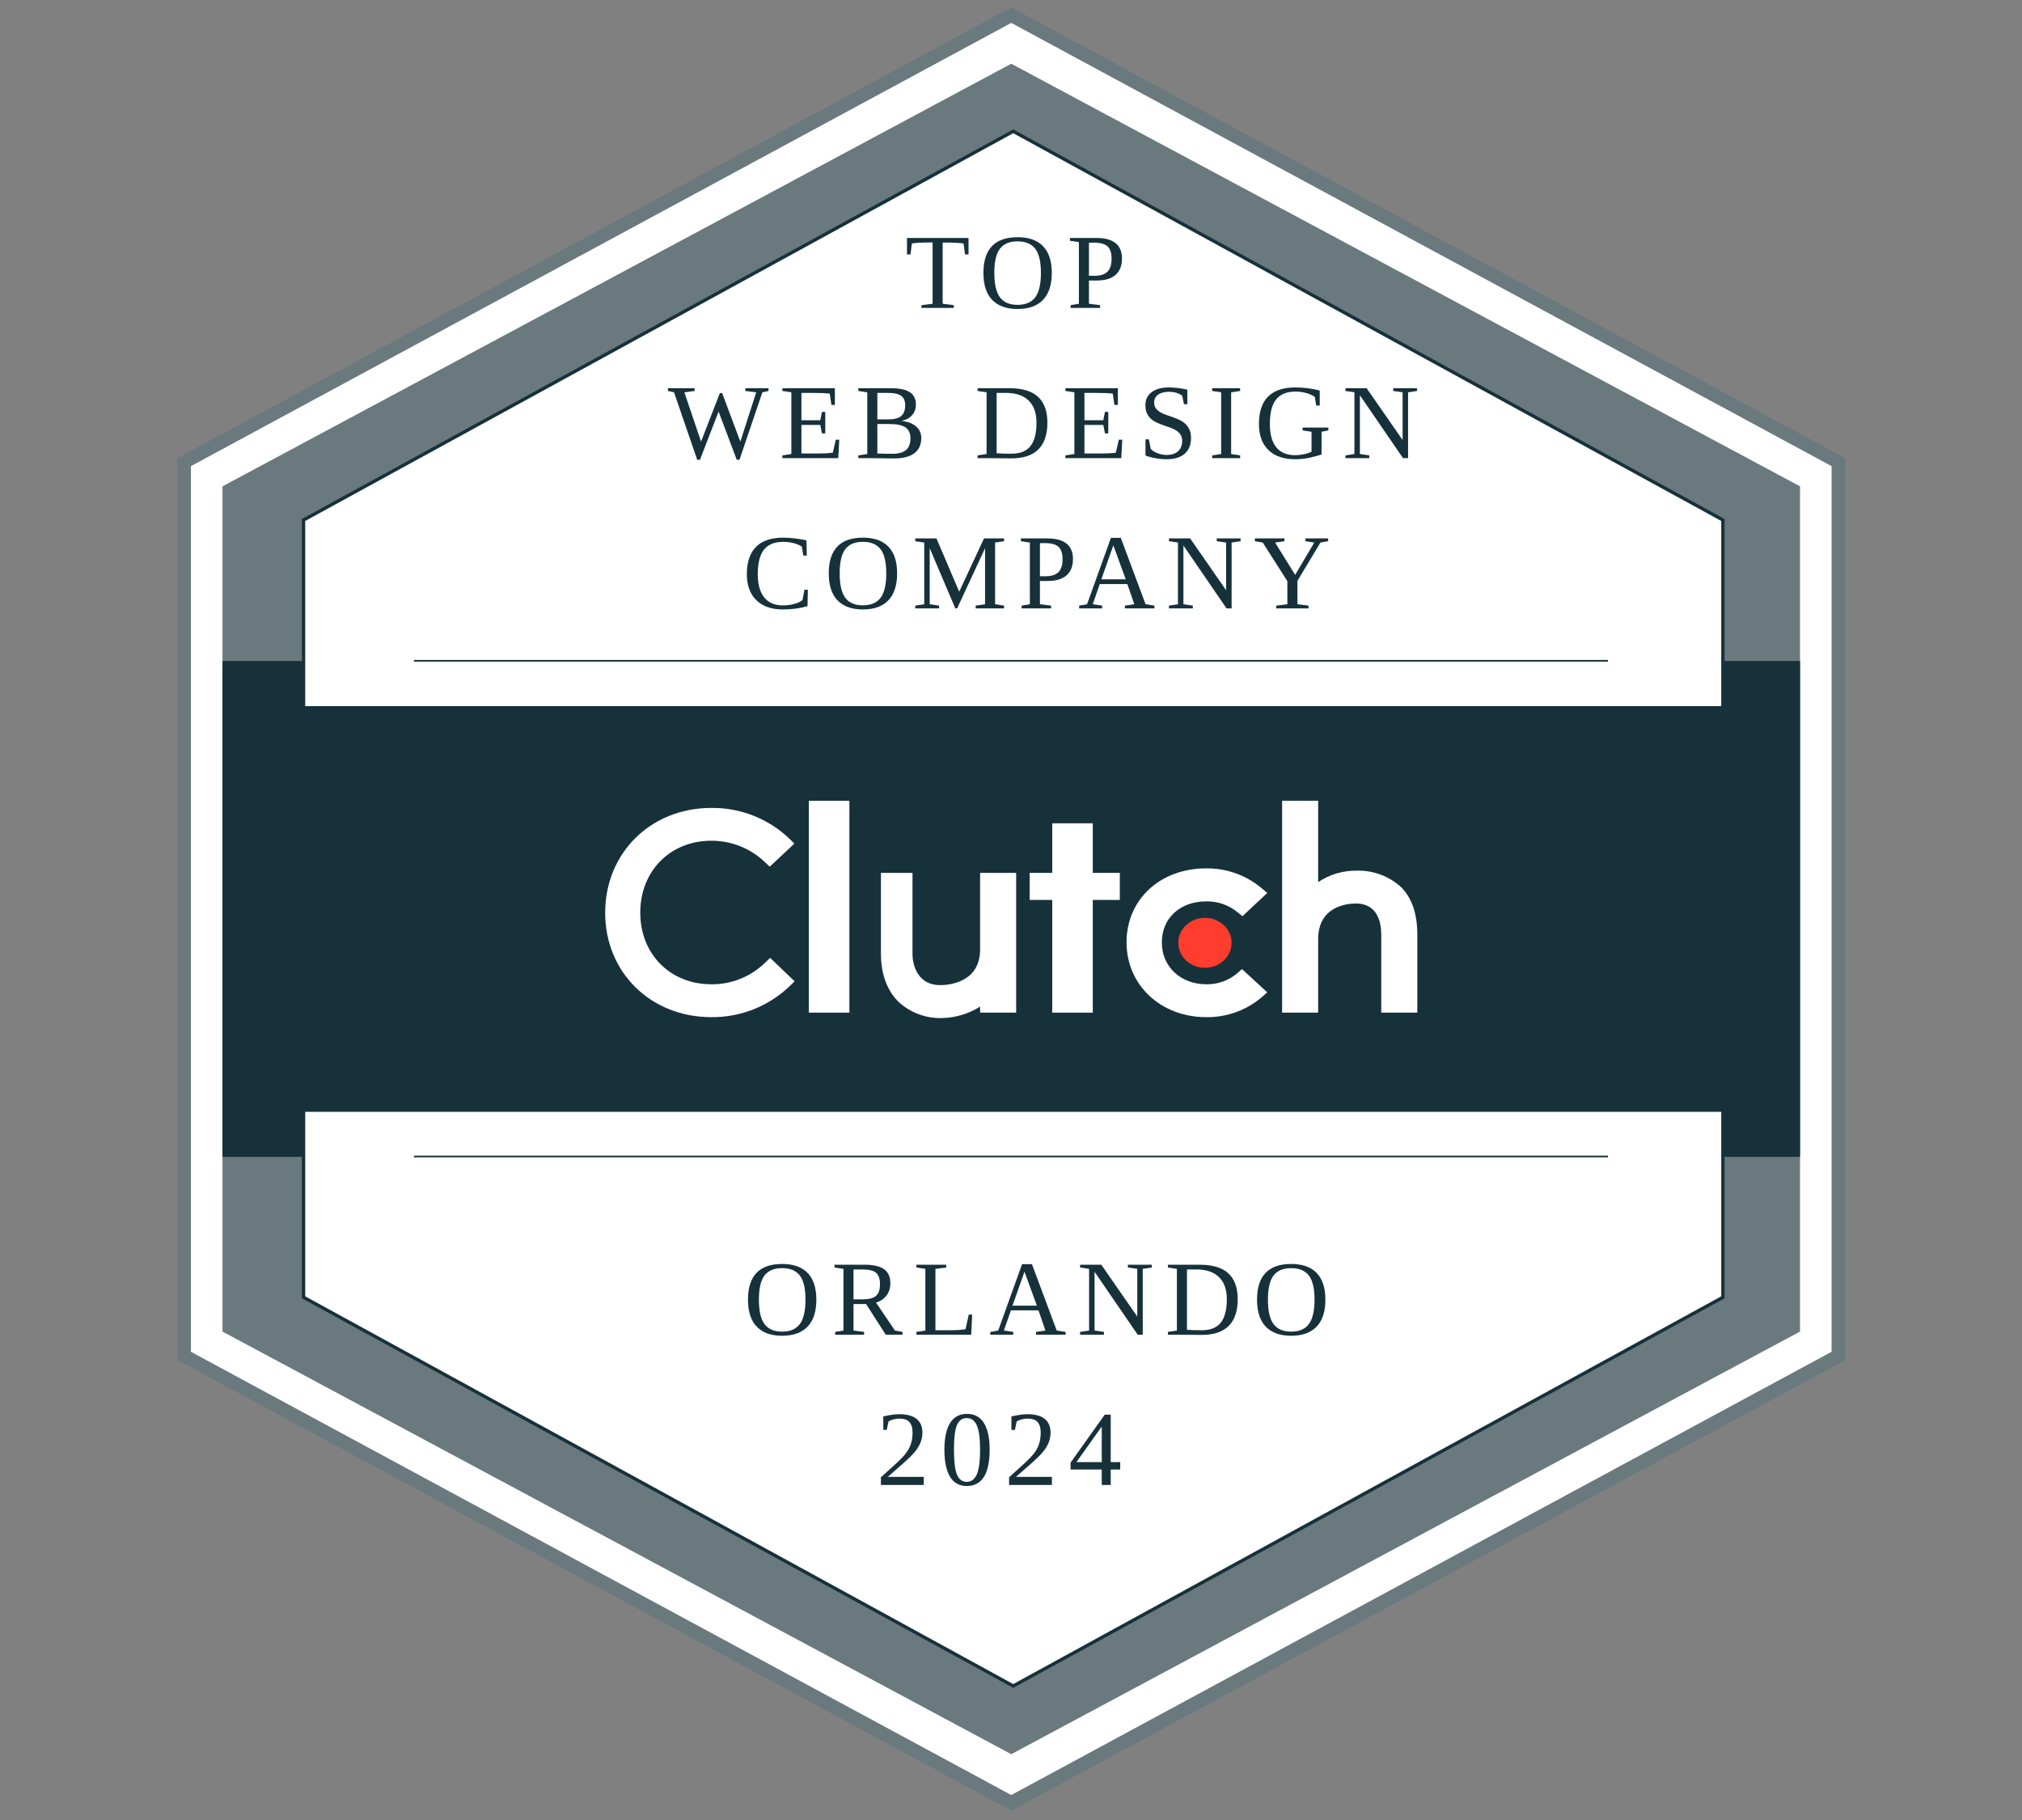 <?xml version="1.0" encoding="UTF-8"?> <svg xmlns="http://www.w3.org/2000/svg" xmlns:xlink="http://www.w3.org/1999/xlink" width="1000" zoomAndPan="magnify" viewBox="0 0 750 675" height="900" preserveAspectRatio="xMidYMid meet" version="1.0"><rect x="0" y="0" width="750" height="675" fill="#808080" stroke="none"/><defs><g></g><clipPath id="3213160dea"><path d="M 65.805 2.734 L 684.387 2.734 L 684.387 671.492 L 65.805 671.492 Z M 65.805 2.734 " clip-rule="nonzero"></path></clipPath></defs><path fill="#ffffff" d="M 682.715 171.359 L 682.715 502.867 L 375.93 668.621 L 69.148 502.867 L 69.148 171.359 L 375.93 5.609 Z M 682.715 171.359 " fill-opacity="1" fill-rule="nonzero"></path><g clip-path="url(#3213160dea)"><path fill="#6a797d" d="M 375.094 671.492 L 373.926 670.855 L 65.805 504.383 L 65.805 169.926 L 67.121 169.223 L 375.094 2.734 L 376.266 3.371 L 684.387 169.926 L 684.387 504.469 Z M 70.82 501.344 L 375.094 665.738 L 679.371 501.344 L 679.371 172.883 L 375.094 8.488 L 70.82 172.883 Z M 70.82 501.344 " fill-opacity="1" fill-rule="nonzero"></path></g><path fill="#6a797d" d="M 667.668 180.375 L 667.668 493.852 L 375.094 650.594 L 82.523 493.852 L 82.523 180.375 L 375.094 23.633 Z M 667.668 180.375 " fill-opacity="1" fill-rule="nonzero"></path><path fill="#17313b" d="M 82.523 245.16 L 667.668 245.16 L 667.668 429.066 L 82.523 429.066 Z M 82.523 245.16 " fill-opacity="1" fill-rule="nonzero"></path><path stroke-linecap="butt" transform="matrix(0.619, 0, 0, 0.619, 65.803, 2.735)" fill-opacity="1" fill="#ffffff" fill-rule="nonzero" stroke-linejoin="miter" d="M 926.099 307.121 L 926.099 772.878 L 500.848 1005.75 L 75.597 772.878 L 75.597 307.121 L 500.848 74.249 Z M 926.099 307.121 " stroke="#17313b" stroke-width="2" stroke-opacity="1" stroke-miterlimit="10"></path><path fill="#17313b" d="M 90.883 261.879 L 659.309 261.879 L 659.309 412.348 L 90.883 412.348 Z M 90.883 261.879 " fill-opacity="1" fill-rule="nonzero"></path><path stroke-linecap="butt" transform="matrix(0.619, 0, 0, 0.619, 65.803, 2.735)" fill="none" stroke-linejoin="miter" d="M 141.748 688.498 L 857.248 688.498 " stroke="#17313b" stroke-width="1" stroke-opacity="1" stroke-miterlimit="10"></path><path stroke-linecap="butt" transform="matrix(0.619, 0, 0, 0.619, 65.803, 2.735)" fill="none" stroke-linejoin="miter" d="M 141.748 391.501 L 857.248 391.501 " stroke="#17313b" stroke-width="1" stroke-opacity="1" stroke-miterlimit="10"></path><path fill="#ffffff" d="M 300.012 296.988 L 315.059 296.988 L 315.059 375.566 L 300.012 375.566 Z M 300.012 296.988 " fill-opacity="1" fill-rule="nonzero"></path><path fill="#ffffff" d="M 363.539 352.16 C 363.539 364.395 351.957 365.367 348.711 365.367 C 340.586 365.367 338.465 358.211 338.465 353.902 L 338.465 323.738 L 326.762 323.738 L 326.762 353.832 C 326.762 361.426 329.148 367.691 333.598 371.859 C 337.973 375.723 343.656 377.773 349.496 377.574 C 354.477 377.449 359.332 375.98 363.539 373.324 L 363.539 375.566 L 376.914 375.566 L 376.914 323.738 L 363.539 323.738 Z M 363.539 352.16 " fill-opacity="1" fill-rule="nonzero"></path><path fill="#ffffff" d="M 405.336 305.348 L 390.289 305.348 L 390.289 323.738 L 381.93 323.738 L 381.93 333.77 L 390.289 333.77 L 390.289 375.566 L 405.336 375.566 L 405.336 333.77 L 415.367 333.77 L 415.367 323.738 L 405.336 323.738 Z M 405.336 305.348 " fill-opacity="1" fill-rule="nonzero"></path><path fill="#ffffff" d="M 458.688 361.156 C 455.523 363.738 451.555 365.121 447.469 365.055 C 437.938 365.055 430.945 358.516 430.945 349.535 C 430.945 340.555 437.633 334.301 447.469 334.301 C 451.566 334.227 455.559 335.586 458.77 338.129 L 460.844 339.801 L 470.066 331.176 L 467.758 329.238 C 462.031 324.512 454.805 321.969 447.379 322.066 C 430.277 322.066 417.855 333.621 417.855 349.484 C 417.855 365.352 430.582 377.238 447.379 377.238 C 454.844 377.355 462.098 374.785 467.828 370 L 470.051 368.043 L 460.688 359.418 L 458.68 361.156 Z M 458.688 361.156 " fill-opacity="1" fill-rule="nonzero"></path><path fill="#ffffff" d="M 519.258 328.617 C 514.801 324.762 509.055 322.723 503.16 322.914 C 498.094 322.852 493.133 324.332 488.93 327.164 L 488.93 296.988 L 475.555 296.988 L 475.555 375.566 L 488.93 375.566 L 488.93 348.316 C 488.93 336.078 499.68 335.09 502.922 335.09 C 511.047 335.09 512.336 342.258 512.336 346.574 L 512.336 375.566 L 525.711 375.566 L 525.711 346.645 C 525.711 339.051 523.773 332.797 519.258 328.617 Z M 519.258 328.617 " fill-opacity="1" fill-rule="nonzero"></path><path fill="#ff3d2e" d="M 456.816 349.672 C 456.816 350.281 456.754 350.883 456.629 351.48 C 456.5 352.074 456.312 352.656 456.066 353.215 C 455.816 353.777 455.512 354.312 455.152 354.816 C 454.793 355.324 454.383 355.793 453.922 356.223 C 453.465 356.652 452.965 357.035 452.426 357.375 C 451.887 357.711 451.316 357.996 450.715 358.23 C 450.117 358.461 449.5 358.637 448.863 358.758 C 448.227 358.875 447.582 358.934 446.934 358.934 C 446.285 358.934 445.645 358.875 445.008 358.758 C 444.371 358.637 443.754 358.461 443.152 358.23 C 442.555 357.996 441.984 357.711 441.445 357.375 C 440.906 357.035 440.406 356.652 439.945 356.223 C 439.488 355.793 439.078 355.324 438.719 354.816 C 438.355 354.312 438.055 353.777 437.805 353.215 C 437.555 352.656 437.367 352.074 437.242 351.48 C 437.117 350.883 437.051 350.281 437.051 349.672 C 437.051 349.062 437.117 348.461 437.242 347.863 C 437.367 347.266 437.555 346.688 437.805 346.125 C 438.055 345.562 438.355 345.031 438.719 344.523 C 439.078 344.02 439.488 343.551 439.945 343.121 C 440.406 342.691 440.906 342.309 441.445 341.969 C 441.984 341.633 442.555 341.344 443.152 341.113 C 443.754 340.879 444.371 340.703 445.008 340.586 C 445.645 340.469 446.285 340.406 446.934 340.406 C 447.582 340.406 448.227 340.469 448.863 340.586 C 449.5 340.703 450.117 340.879 450.715 341.113 C 451.316 341.344 451.887 341.633 452.426 341.969 C 452.965 342.309 453.465 342.691 453.922 343.121 C 454.383 343.551 454.793 344.02 455.152 344.523 C 455.512 345.031 455.816 345.562 456.066 346.125 C 456.312 346.688 456.5 347.266 456.629 347.863 C 456.754 348.461 456.816 349.062 456.816 349.672 Z M 456.816 349.672 " fill-opacity="1" fill-rule="nonzero"></path><path fill="#ffffff" d="M 283.508 357.324 C 278.195 362.352 271.133 365.129 263.812 365.047 C 248.566 365.047 237.484 353.844 237.484 338.465 C 237.484 323.082 248.566 311.812 263.812 311.812 C 271.086 311.773 278.109 314.52 283.441 319.473 L 285.516 321.43 L 294.66 312.871 L 292.656 310.914 C 284.871 303.551 274.523 299.516 263.812 299.645 C 241.359 299.645 224.473 316.363 224.473 338.531 C 224.473 360.699 241.43 377.238 263.812 377.238 C 274.562 377.363 284.938 373.289 292.734 365.891 L 294.742 363.949 L 285.664 355.258 L 283.508 357.332 Z M 283.508 357.324 " fill-opacity="1" fill-rule="nonzero"></path><g fill="#17313b" fill-opacity="1"><g transform="translate(335.702, 114.206)"><g><path d="M 6.094 0 L 6.094 -1.031 L 10.219 -1.547 L 10.219 -24.281 L 9.234 -24.281 C 5.961 -24.281 3.727 -24.148 2.531 -23.891 L 2.016 -19.844 L 0.719 -19.844 L 0.719 -25.953 L 23.547 -25.953 L 23.547 -19.844 L 22.234 -19.844 L 21.703 -23.891 C 21.316 -23.984 20.473 -24.066 19.172 -24.141 C 17.867 -24.211 16.441 -24.25 14.891 -24.25 L 13.953 -24.25 L 13.953 -1.547 L 18.078 -1.031 L 18.078 0 Z M 6.094 0 "></path></g></g></g><g fill="#17313b" fill-opacity="1"><g transform="translate(363.144, 114.206)"><g><path d="M 5.672 -13 C 5.672 -8.832 6.363 -5.812 7.75 -3.938 C 9.145 -2.07 11.328 -1.141 14.297 -1.141 C 17.254 -1.141 19.438 -2.07 20.844 -3.938 C 22.25 -5.812 22.953 -8.832 22.953 -13 C 22.953 -17.145 22.25 -20.129 20.844 -21.953 C 19.445 -23.773 17.266 -24.688 14.297 -24.688 C 11.316 -24.688 9.133 -23.773 7.75 -21.953 C 6.363 -20.129 5.672 -17.145 5.672 -13 Z M 1.625 -13 C 1.625 -21.82 5.848 -26.234 14.297 -26.234 C 18.473 -26.234 21.629 -25.113 23.766 -22.875 C 25.91 -20.633 26.984 -17.344 26.984 -13 C 26.984 -8.594 25.898 -5.258 23.734 -3 C 21.566 -0.738 18.422 0.391 14.297 0.391 C 10.18 0.391 7.039 -0.734 4.875 -2.984 C 2.707 -5.234 1.625 -8.57 1.625 -13 Z M 1.625 -13 "></path></g></g></g><g fill="#17313b" fill-opacity="1"><g transform="translate(395.713, 114.206)"><g><path d="M 16.594 -18.266 C 16.594 -20.391 16.098 -21.91 15.109 -22.828 C 14.117 -23.742 12.445 -24.203 10.094 -24.203 L 8.203 -24.203 L 8.203 -11.922 L 10.219 -11.922 C 12.395 -11.922 14 -12.414 15.031 -13.406 C 16.07 -14.395 16.594 -16.016 16.594 -18.266 Z M 8.203 -10.172 L 8.203 -1.547 L 12.328 -1.031 L 12.328 0 L 1.391 0 L 1.391 -1.031 L 4.469 -1.547 L 4.469 -24.422 L 1.141 -24.922 L 1.141 -25.953 L 10.938 -25.953 C 17.281 -25.953 20.453 -23.398 20.453 -18.297 C 20.453 -15.641 19.648 -13.617 18.047 -12.234 C 16.441 -10.859 14.133 -10.172 11.125 -10.172 Z M 8.203 -10.172 "></path></g></g></g><g fill="#17313b" fill-opacity="1"><g transform="translate(247.714, 169.924)"><g><path d="M 26.578 0.594 L 25.562 0.594 L 18.828 -17.281 L 11.922 0.594 L 10.891 0.594 L 2.297 -24.422 L 0.031 -24.922 L 0.031 -25.953 L 9.938 -25.953 L 9.938 -24.922 L 6.141 -24.422 L 12.312 -6.141 L 19.297 -24.125 L 20.156 -24.125 L 26.891 -6.141 L 32.781 -24.422 L 28.734 -24.922 L 28.734 -25.953 L 37.328 -25.953 L 37.328 -24.922 L 35.062 -24.422 Z M 26.578 0.594 "></path></g></g></g><g fill="#17313b" fill-opacity="1"><g transform="translate(289.063, 169.924)"><g><path d="M 1.141 -1.031 L 4.469 -1.547 L 4.469 -24.422 L 1.141 -24.922 L 1.141 -25.953 L 20.609 -25.953 L 20.609 -19.734 L 19.328 -19.734 L 18.703 -23.938 C 17.266 -24.113 15.176 -24.203 12.438 -24.203 L 8.203 -24.203 L 8.203 -14.062 L 15.203 -14.062 L 15.812 -17.156 L 17.047 -17.156 L 17.047 -9.188 L 15.812 -9.188 L 15.203 -12.328 L 8.203 -12.328 L 8.203 -1.734 L 13.312 -1.734 C 16.633 -1.734 18.812 -1.836 19.844 -2.047 L 20.953 -6.844 L 22.234 -6.844 L 21.859 0 L 1.141 0 Z M 1.141 -1.031 "></path></g></g></g><g fill="#17313b" fill-opacity="1"><g transform="translate(317.221, 169.924)"><g><path d="M 18.531 -19.656 C 18.531 -21.238 18.035 -22.391 17.047 -23.109 C 16.055 -23.836 14.441 -24.203 12.203 -24.203 L 8.203 -24.203 L 8.203 -14.391 L 12.438 -14.391 C 14.531 -14.391 16.066 -14.801 17.047 -15.625 C 18.035 -16.457 18.531 -17.801 18.531 -19.656 Z M 20.484 -7.391 C 20.484 -9.211 19.879 -10.547 18.672 -11.391 C 17.461 -12.234 15.52 -12.656 12.844 -12.656 L 8.203 -12.656 L 8.203 -1.734 C 9.984 -1.66 11.879 -1.625 13.891 -1.625 C 16.098 -1.625 17.75 -2.094 18.844 -3.031 C 19.938 -3.969 20.484 -5.422 20.484 -7.391 Z M 1.141 0 L 1.141 -1.031 L 4.469 -1.547 L 4.469 -24.422 L 1.141 -24.922 L 1.141 -25.953 L 13 -25.953 C 16.289 -25.953 18.695 -25.461 20.219 -24.484 C 21.738 -23.516 22.5 -21.969 22.5 -19.844 C 22.5 -18.32 22.031 -17.023 21.094 -15.953 C 20.164 -14.891 18.852 -14.176 17.156 -13.812 C 19.488 -13.57 21.297 -12.891 22.578 -11.766 C 23.859 -10.648 24.5 -9.219 24.5 -7.469 C 24.5 -4.977 23.633 -3.094 21.906 -1.812 C 20.188 -0.531 17.676 0.109 14.375 0.109 L 6.094 0 Z M 1.141 0 "></path></g></g></g><g fill="#17313b" fill-opacity="1"><g transform="translate(347.604, 169.924)"><g></g></g></g><g fill="#17313b" fill-opacity="1"><g transform="translate(361.47, 169.924)"><g><path d="M 22.984 -13.156 C 22.984 -16.781 22.004 -19.523 20.047 -21.391 C 18.098 -23.266 15.312 -24.203 11.688 -24.203 L 8.203 -24.203 L 8.203 -1.812 C 9.754 -1.707 11.594 -1.656 13.719 -1.656 C 16.895 -1.656 19.234 -2.594 20.734 -4.469 C 22.234 -6.344 22.984 -9.238 22.984 -13.156 Z M 12.922 -25.953 C 17.711 -25.953 21.258 -24.883 23.562 -22.75 C 25.875 -20.613 27.031 -17.406 27.031 -13.125 C 27.031 -8.781 25.914 -5.492 23.688 -3.266 C 21.469 -1.035 18.145 0.078 13.719 0.078 L 4.469 0 L 1.141 0 L 1.141 -1.031 L 4.469 -1.547 L 4.469 -24.422 L 1.141 -24.922 L 1.141 -25.953 Z M 12.922 -25.953 "></path></g></g></g><g fill="#17313b" fill-opacity="1"><g transform="translate(394.038, 169.924)"><g><path d="M 1.141 -1.031 L 4.469 -1.547 L 4.469 -24.422 L 1.141 -24.922 L 1.141 -25.953 L 20.609 -25.953 L 20.609 -19.734 L 19.328 -19.734 L 18.703 -23.938 C 17.266 -24.113 15.176 -24.203 12.438 -24.203 L 8.203 -24.203 L 8.203 -14.062 L 15.203 -14.062 L 15.812 -17.156 L 17.047 -17.156 L 17.047 -9.188 L 15.812 -9.188 L 15.203 -12.328 L 8.203 -12.328 L 8.203 -1.734 L 13.312 -1.734 C 16.633 -1.734 18.812 -1.836 19.844 -2.047 L 20.953 -6.844 L 22.234 -6.844 L 21.859 0 L 1.141 0 Z M 1.141 -1.031 "></path></g></g></g><g fill="#17313b" fill-opacity="1"><g transform="translate(422.196, 169.924)"><g><path d="M 2.688 -6.984 L 3.953 -6.984 L 4.625 -3.484 C 5.102 -2.879 5.926 -2.344 7.094 -1.875 C 8.258 -1.414 9.41 -1.188 10.547 -1.188 C 12.348 -1.188 13.754 -1.645 14.766 -2.562 C 15.785 -3.488 16.297 -4.766 16.297 -6.391 C 16.297 -7.316 16.098 -8.082 15.703 -8.688 C 15.305 -9.289 14.789 -9.801 14.156 -10.219 C 13.52 -10.645 12.789 -11 11.969 -11.281 C 11.156 -11.57 10.32 -11.863 9.469 -12.156 C 8.613 -12.457 7.781 -12.789 6.969 -13.156 C 6.156 -13.52 5.426 -13.977 4.781 -14.531 C 4.145 -15.082 3.629 -15.766 3.234 -16.578 C 2.848 -17.398 2.656 -18.414 2.656 -19.625 C 2.656 -21.688 3.426 -23.301 4.969 -24.469 C 6.52 -25.645 8.672 -26.234 11.422 -26.234 C 13.504 -26.234 15.77 -25.957 18.219 -25.406 L 18.219 -20 L 16.969 -20 L 16.297 -23.172 C 14.973 -24.129 13.348 -24.609 11.422 -24.609 C 9.691 -24.609 8.336 -24.254 7.359 -23.547 C 6.391 -22.848 5.906 -21.879 5.906 -20.641 C 5.906 -19.805 6.098 -19.109 6.484 -18.547 C 6.879 -17.992 7.395 -17.52 8.031 -17.125 C 8.676 -16.738 9.406 -16.398 10.219 -16.109 C 11.039 -15.828 11.879 -15.535 12.734 -15.234 C 13.598 -14.93 14.438 -14.586 15.25 -14.203 C 16.07 -13.828 16.801 -13.344 17.438 -12.75 C 18.082 -12.164 18.598 -11.453 18.984 -10.609 C 19.379 -9.766 19.578 -8.723 19.578 -7.484 C 19.578 -4.984 18.805 -3.047 17.266 -1.672 C 15.734 -0.297 13.523 0.391 10.641 0.391 C 9.242 0.391 7.844 0.266 6.438 0.016 C 5.031 -0.223 3.781 -0.555 2.688 -0.984 Z M 2.688 -6.984 "></path></g></g></g><g fill="#17313b" fill-opacity="1"><g transform="translate(448.189, 169.924)"><g><path d="M 8.469 -1.547 L 11.797 -1.031 L 11.797 0 L 1.438 0 L 1.438 -1.031 L 4.766 -1.547 L 4.766 -24.422 L 1.438 -24.922 L 1.438 -25.953 L 11.797 -25.953 L 11.797 -24.922 L 8.469 -24.422 Z M 8.469 -1.547 "></path></g></g></g><g fill="#17313b" fill-opacity="1"><g transform="translate(465.342, 169.924)"><g><path d="M 24.844 -1.359 C 23.344 -0.867 21.785 -0.453 20.172 -0.109 C 18.566 0.223 16.832 0.391 14.969 0.391 C 10.77 0.391 7.492 -0.742 5.141 -3.016 C 2.797 -5.285 1.625 -8.504 1.625 -12.672 C 1.625 -17.211 2.758 -20.609 5.031 -22.859 C 7.312 -25.109 10.648 -26.234 15.047 -26.234 C 18.203 -26.234 21.242 -25.848 24.172 -25.078 L 24.172 -19.5 L 22.875 -19.5 L 22.344 -22.719 C 21.457 -23.344 20.391 -23.828 19.141 -24.172 C 17.898 -24.516 16.586 -24.688 15.203 -24.688 C 11.898 -24.688 9.484 -23.703 7.953 -21.734 C 6.43 -19.766 5.672 -16.758 5.672 -12.719 C 5.672 -8.906 6.457 -6.016 8.031 -4.047 C 9.602 -2.086 11.93 -1.109 15.016 -1.109 C 16.098 -1.109 17.234 -1.234 18.422 -1.484 C 19.609 -1.742 20.508 -2.055 21.125 -2.422 L 21.125 -9.797 L 17.797 -10.297 L 17.797 -11.344 L 27.375 -11.344 L 27.375 -10.297 L 24.844 -9.797 Z M 24.844 -1.359 "></path></g></g></g><g fill="#17313b" fill-opacity="1"><g transform="translate(497.91, 169.924)"><g><path d="M 22.344 -24.422 L 18.859 -24.922 L 18.859 -25.953 L 27.703 -25.953 L 27.703 -24.922 L 24.375 -24.422 L 24.375 0 L 22.5 0 L 6.5 -23.328 L 6.5 -1.547 L 9.984 -1.031 L 9.984 0 L 1.141 0 L 1.141 -1.031 L 4.469 -1.547 L 4.469 -24.422 L 1.141 -24.922 L 1.141 -25.953 L 9 -25.953 L 22.344 -6.734 Z M 22.344 -24.422 "></path></g></g></g><g fill="#17313b" fill-opacity="1"><g transform="translate(275.397, 225.642)"><g><path d="M 14.969 0.391 C 10.77 0.391 7.492 -0.754 5.141 -3.047 C 2.797 -5.336 1.625 -8.547 1.625 -12.672 C 1.625 -17.141 2.75 -20.516 5 -22.797 C 7.258 -25.086 10.609 -26.234 15.047 -26.234 C 17.742 -26.234 20.641 -25.906 23.734 -25.25 L 23.859 -19.578 L 22.578 -19.578 L 22 -22.953 C 21.094 -23.504 20.039 -23.93 18.844 -24.234 C 17.656 -24.535 16.441 -24.688 15.203 -24.688 C 11.891 -24.688 9.473 -23.711 7.953 -21.766 C 6.43 -19.816 5.672 -16.801 5.672 -12.719 C 5.672 -8.945 6.469 -6.066 8.062 -4.078 C 9.656 -2.098 11.973 -1.109 15.016 -1.109 C 16.484 -1.109 17.867 -1.285 19.172 -1.641 C 20.473 -1.992 21.504 -2.469 22.266 -3.062 L 22.984 -6.922 L 24.25 -6.922 L 24.125 -0.828 C 21.289 -0.016 18.238 0.391 14.969 0.391 Z M 14.969 0.391 "></path></g></g></g><g fill="#17313b" fill-opacity="1"><g transform="translate(305.779, 225.642)"><g><path d="M 5.672 -13 C 5.672 -8.832 6.363 -5.812 7.75 -3.938 C 9.145 -2.07 11.328 -1.141 14.297 -1.141 C 17.254 -1.141 19.438 -2.07 20.844 -3.938 C 22.25 -5.812 22.953 -8.832 22.953 -13 C 22.953 -17.145 22.25 -20.129 20.844 -21.953 C 19.445 -23.773 17.266 -24.688 14.297 -24.688 C 11.316 -24.688 9.133 -23.773 7.75 -21.953 C 6.363 -20.129 5.672 -17.145 5.672 -13 Z M 1.625 -13 C 1.625 -21.82 5.848 -26.234 14.297 -26.234 C 18.473 -26.234 21.629 -25.113 23.766 -22.875 C 25.91 -20.633 26.984 -17.344 26.984 -13 C 26.984 -8.594 25.898 -5.258 23.734 -3 C 21.566 -0.738 18.422 0.391 14.297 0.391 C 10.18 0.391 7.039 -0.734 4.875 -2.984 C 2.707 -5.234 1.625 -8.57 1.625 -13 Z M 1.625 -13 "></path></g></g></g><g fill="#17313b" fill-opacity="1"><g transform="translate(338.348, 225.642)"><g><path d="M 16.672 0 L 16 0 L 6.5 -22.312 L 6.5 -1.547 L 9.984 -1.031 L 9.984 0 L 1.141 0 L 1.141 -1.031 L 4.469 -1.547 L 4.469 -24.422 L 1.141 -24.922 L 1.141 -25.953 L 9 -25.953 L 17.438 -6.203 L 26.641 -25.953 L 34.078 -25.953 L 34.078 -24.922 L 30.75 -24.422 L 30.75 -1.547 L 34.078 -1.031 L 34.078 0 L 23.547 0 L 23.547 -1.031 L 27.031 -1.547 L 27.031 -22.312 Z M 16.672 0 "></path></g></g></g><g fill="#17313b" fill-opacity="1"><g transform="translate(377.53, 225.642)"><g><path d="M 16.594 -18.266 C 16.594 -20.391 16.098 -21.91 15.109 -22.828 C 14.117 -23.742 12.445 -24.203 10.094 -24.203 L 8.203 -24.203 L 8.203 -11.922 L 10.219 -11.922 C 12.395 -11.922 14 -12.414 15.031 -13.406 C 16.07 -14.395 16.594 -16.016 16.594 -18.266 Z M 8.203 -10.172 L 8.203 -1.547 L 12.328 -1.031 L 12.328 0 L 1.391 0 L 1.391 -1.031 L 4.469 -1.547 L 4.469 -24.422 L 1.141 -24.922 L 1.141 -25.953 L 10.938 -25.953 C 17.281 -25.953 20.453 -23.398 20.453 -18.297 C 20.453 -15.641 19.648 -13.617 18.047 -12.234 C 16.441 -10.859 14.133 -10.172 11.125 -10.172 Z M 8.203 -10.172 "></path></g></g></g><g fill="#17313b" fill-opacity="1"><g transform="translate(399.886, 225.642)"><g><path d="M 8.922 -1.031 L 8.922 0 L 0.391 0 L 0.391 -1.031 L 3.328 -1.547 L 12.172 -26.156 L 15.844 -26.156 L 25.031 -1.547 L 28.328 -1.031 L 28.328 0 L 17.359 0 L 17.359 -1.031 L 20.844 -1.547 L 18.266 -9.031 L 8.047 -9.031 L 5.438 -1.547 Z M 13.078 -23.375 L 8.625 -10.781 L 17.672 -10.781 Z M 13.078 -23.375 "></path></g></g></g><g fill="#17313b" fill-opacity="1"><g transform="translate(432.454, 225.642)"><g><path d="M 22.344 -24.422 L 18.859 -24.922 L 18.859 -25.953 L 27.703 -25.953 L 27.703 -24.922 L 24.375 -24.422 L 24.375 0 L 22.5 0 L 6.5 -23.328 L 6.5 -1.547 L 9.984 -1.031 L 9.984 0 L 1.141 0 L 1.141 -1.031 L 4.469 -1.547 L 4.469 -24.422 L 1.141 -24.922 L 1.141 -25.953 L 9 -25.953 L 22.344 -6.734 Z M 22.344 -24.422 "></path></g></g></g><g fill="#17313b" fill-opacity="1"><g transform="translate(465.022, 225.642)"><g><path d="M 16.219 -10.219 L 16.219 -1.547 L 20.328 -1.031 L 20.328 0 L 8.359 0 L 8.359 -1.031 L 12.484 -1.547 L 12.484 -10.094 L 3.359 -24.422 L 0.438 -24.922 L 0.438 -25.953 L 11.422 -25.953 L 11.422 -24.922 L 7.938 -24.422 L 15.375 -12.438 L 22.469 -24.422 L 19.172 -24.922 L 19.172 -25.953 L 27.609 -25.953 L 27.609 -24.922 L 24.766 -24.422 Z M 16.219 -10.219 "></path></g></g></g><g fill="#17313b" fill-opacity="1"><g transform="translate(275.818, 495.015)"><g><path d="M 5.672 -13 C 5.672 -8.832 6.363 -5.812 7.75 -3.938 C 9.145 -2.07 11.328 -1.141 14.297 -1.141 C 17.254 -1.141 19.438 -2.07 20.844 -3.938 C 22.25 -5.812 22.953 -8.832 22.953 -13 C 22.953 -17.145 22.25 -20.129 20.844 -21.953 C 19.445 -23.773 17.266 -24.688 14.297 -24.688 C 11.316 -24.688 9.133 -23.773 7.75 -21.953 C 6.363 -20.129 5.672 -17.145 5.672 -13 Z M 1.625 -13 C 1.625 -21.82 5.848 -26.234 14.297 -26.234 C 18.473 -26.234 21.629 -25.113 23.766 -22.875 C 25.91 -20.633 26.984 -17.344 26.984 -13 C 26.984 -8.594 25.898 -5.258 23.734 -3 C 21.566 -0.738 18.422 0.391 14.297 0.391 C 10.18 0.391 7.039 -0.734 4.875 -2.984 C 2.707 -5.234 1.625 -8.57 1.625 -13 Z M 1.625 -13 "></path></g></g></g><g fill="#17313b" fill-opacity="1"><g transform="translate(308.386, 495.015)"><g><path d="M 8.203 -11.375 L 8.203 -1.547 L 12.125 -1.031 L 12.125 0 L 1.391 0 L 1.391 -1.031 L 4.469 -1.547 L 4.469 -24.422 L 1.141 -24.922 L 1.141 -25.953 L 12.344 -25.953 C 15.594 -25.953 17.988 -25.398 19.531 -24.297 C 21.082 -23.203 21.859 -21.441 21.859 -19.016 C 21.859 -17.285 21.383 -15.789 20.438 -14.531 C 19.5 -13.281 18.203 -12.41 16.547 -11.922 L 23.562 -1.547 L 26.375 -1.031 L 26.375 0 L 20.156 0 L 12.859 -11.375 Z M 18.016 -18.75 C 18.016 -20.719 17.531 -22.117 16.562 -22.953 C 15.602 -23.785 13.922 -24.203 11.516 -24.203 L 8.203 -24.203 L 8.203 -13.125 L 11.625 -13.125 C 13.938 -13.125 15.578 -13.551 16.547 -14.406 C 17.523 -15.258 18.016 -16.707 18.016 -18.75 Z M 18.016 -18.75 "></path></g></g></g><g fill="#17313b" fill-opacity="1"><g transform="translate(338.769, 495.015)"><g><path d="M 12.203 -24.922 L 8.203 -24.422 L 8.203 -1.656 L 13.312 -1.656 C 16.062 -1.656 18.082 -1.785 19.375 -2.047 L 20.562 -7.453 L 21.828 -7.453 L 21.469 0 L 1.141 0 L 1.141 -1.031 L 4.469 -1.547 L 4.469 -24.422 L 1.141 -24.922 L 1.141 -25.953 L 12.203 -25.953 Z M 12.203 -24.922 "></path></g></g></g><g fill="#17313b" fill-opacity="1"><g transform="translate(366.927, 495.015)"><g><path d="M 8.922 -1.031 L 8.922 0 L 0.391 0 L 0.391 -1.031 L 3.328 -1.547 L 12.172 -26.156 L 15.844 -26.156 L 25.031 -1.547 L 28.328 -1.031 L 28.328 0 L 17.359 0 L 17.359 -1.031 L 20.844 -1.547 L 18.266 -9.031 L 8.047 -9.031 L 5.438 -1.547 Z M 13.078 -23.375 L 8.625 -10.781 L 17.672 -10.781 Z M 13.078 -23.375 "></path></g></g></g><g fill="#17313b" fill-opacity="1"><g transform="translate(399.496, 495.015)"><g><path d="M 22.344 -24.422 L 18.859 -24.922 L 18.859 -25.953 L 27.703 -25.953 L 27.703 -24.922 L 24.375 -24.422 L 24.375 0 L 22.5 0 L 6.5 -23.328 L 6.5 -1.547 L 9.984 -1.031 L 9.984 0 L 1.141 0 L 1.141 -1.031 L 4.469 -1.547 L 4.469 -24.422 L 1.141 -24.922 L 1.141 -25.953 L 9 -25.953 L 22.344 -6.734 Z M 22.344 -24.422 "></path></g></g></g><g fill="#17313b" fill-opacity="1"><g transform="translate(432.064, 495.015)"><g><path d="M 22.984 -13.156 C 22.984 -16.781 22.004 -19.523 20.047 -21.391 C 18.098 -23.266 15.312 -24.203 11.688 -24.203 L 8.203 -24.203 L 8.203 -1.812 C 9.754 -1.707 11.594 -1.656 13.719 -1.656 C 16.895 -1.656 19.234 -2.594 20.734 -4.469 C 22.234 -6.344 22.984 -9.238 22.984 -13.156 Z M 12.922 -25.953 C 17.711 -25.953 21.258 -24.883 23.562 -22.75 C 25.875 -20.613 27.031 -17.406 27.031 -13.125 C 27.031 -8.781 25.914 -5.492 23.688 -3.266 C 21.469 -1.035 18.145 0.078 13.719 0.078 L 4.469 0 L 1.141 0 L 1.141 -1.031 L 4.469 -1.547 L 4.469 -24.422 L 1.141 -24.922 L 1.141 -25.953 Z M 12.922 -25.953 "></path></g></g></g><g fill="#17313b" fill-opacity="1"><g transform="translate(464.632, 495.015)"><g><path d="M 5.672 -13 C 5.672 -8.832 6.363 -5.812 7.75 -3.938 C 9.145 -2.07 11.328 -1.141 14.297 -1.141 C 17.254 -1.141 19.438 -2.07 20.844 -3.938 C 22.25 -5.812 22.953 -8.832 22.953 -13 C 22.953 -17.145 22.25 -20.129 20.844 -21.953 C 19.445 -23.773 17.266 -24.688 14.297 -24.688 C 11.316 -24.688 9.133 -23.773 7.75 -21.953 C 6.363 -20.129 5.672 -17.145 5.672 -13 Z M 1.625 -13 C 1.625 -21.82 5.848 -26.234 14.297 -26.234 C 18.473 -26.234 21.629 -25.113 23.766 -22.875 C 25.91 -20.633 26.984 -17.344 26.984 -13 C 26.984 -8.594 25.898 -5.258 23.734 -3 C 21.566 -0.738 18.422 0.391 14.297 0.391 C 10.18 0.391 7.039 -0.734 4.875 -2.984 C 2.707 -5.234 1.625 -8.57 1.625 -13 Z M 1.625 -13 "></path></g></g></g><g fill="#17313b" fill-opacity="1"><g transform="translate(325.015, 550.733)"><g><path d="M 17.625 0 L 1.734 0 L 1.734 -2.844 L 5.344 -6.109 C 7.645 -8.141 9.336 -9.781 10.422 -11.031 C 11.504 -12.281 12.281 -13.566 12.75 -14.891 C 13.227 -16.223 13.469 -17.75 13.469 -19.469 C 13.469 -21.145 13.086 -22.422 12.328 -23.297 C 11.566 -24.172 10.32 -24.609 8.594 -24.609 C 7.906 -24.609 7.195 -24.516 6.469 -24.328 C 5.75 -24.141 5.113 -23.891 4.562 -23.578 L 3.891 -20.406 L 2.609 -20.406 L 2.609 -25.406 C 4.961 -25.957 6.957 -26.234 8.594 -26.234 C 11.426 -26.234 13.555 -25.645 14.984 -24.469 C 16.41 -23.289 17.125 -21.625 17.125 -19.469 C 17.125 -18.02 16.844 -16.656 16.281 -15.375 C 15.719 -14.094 14.852 -12.816 13.688 -11.547 C 12.531 -10.273 10.613 -8.492 7.938 -6.203 C 6.781 -5.223 5.562 -4.148 4.281 -2.984 L 17.625 -2.984 Z M 17.625 0 "></path></g></g></g><g fill="#17313b" fill-opacity="1"><g transform="translate(348.783, 550.733)"><g><path d="M 18.297 -13.078 C 18.297 -4.098 15.461 0.391 9.797 0.391 C 7.055 0.391 4.988 -0.754 3.594 -3.047 C 2.207 -5.348 1.516 -8.691 1.516 -13.078 C 1.516 -17.367 2.207 -20.656 3.594 -22.938 C 4.988 -25.219 7.102 -26.359 9.938 -26.359 C 12.676 -26.359 14.754 -25.227 16.172 -22.969 C 17.586 -20.719 18.297 -17.422 18.297 -13.078 Z M 14.75 -13.078 C 14.75 -17.234 14.352 -20.223 13.562 -22.047 C 12.781 -23.879 11.523 -24.797 9.797 -24.797 C 8.117 -24.797 6.91 -23.93 6.172 -22.203 C 5.43 -20.484 5.062 -17.441 5.062 -13.078 C 5.062 -8.691 5.438 -5.602 6.188 -3.812 C 6.938 -2.031 8.141 -1.141 9.797 -1.141 C 11.492 -1.141 12.742 -2.078 13.547 -3.953 C 14.348 -5.828 14.75 -8.867 14.75 -13.078 Z M 14.75 -13.078 "></path></g></g></g><g fill="#17313b" fill-opacity="1"><g transform="translate(372.551, 550.733)"><g><path d="M 17.625 0 L 1.734 0 L 1.734 -2.844 L 5.344 -6.109 C 7.645 -8.141 9.336 -9.781 10.422 -11.031 C 11.504 -12.281 12.281 -13.566 12.75 -14.891 C 13.227 -16.223 13.469 -17.75 13.469 -19.469 C 13.469 -21.145 13.086 -22.422 12.328 -23.297 C 11.566 -24.172 10.32 -24.609 8.594 -24.609 C 7.906 -24.609 7.195 -24.516 6.469 -24.328 C 5.75 -24.141 5.113 -23.891 4.562 -23.578 L 3.891 -20.406 L 2.609 -20.406 L 2.609 -25.406 C 4.961 -25.957 6.957 -26.234 8.594 -26.234 C 11.426 -26.234 13.555 -25.645 14.984 -24.469 C 16.41 -23.289 17.125 -21.625 17.125 -19.469 C 17.125 -18.02 16.844 -16.656 16.281 -15.375 C 15.719 -14.094 14.852 -12.816 13.688 -11.547 C 12.531 -10.273 10.613 -8.492 7.938 -6.203 C 6.781 -5.223 5.562 -4.148 4.281 -2.984 L 17.625 -2.984 Z M 17.625 0 "></path></g></g></g><g fill="#17313b" fill-opacity="1"><g transform="translate(396.319, 550.733)"><g><path d="M 15.672 -5.703 L 15.672 0 L 12.344 0 L 12.344 -5.703 L 0.781 -5.703 L 0.781 -8.281 L 13.453 -26.078 L 15.672 -26.078 L 15.672 -8.469 L 19.188 -8.469 L 19.188 -5.703 Z M 12.344 -21.531 L 12.25 -21.531 L 2.953 -8.469 L 12.344 -8.469 Z M 12.344 -21.531 "></path></g></g></g></svg> 
